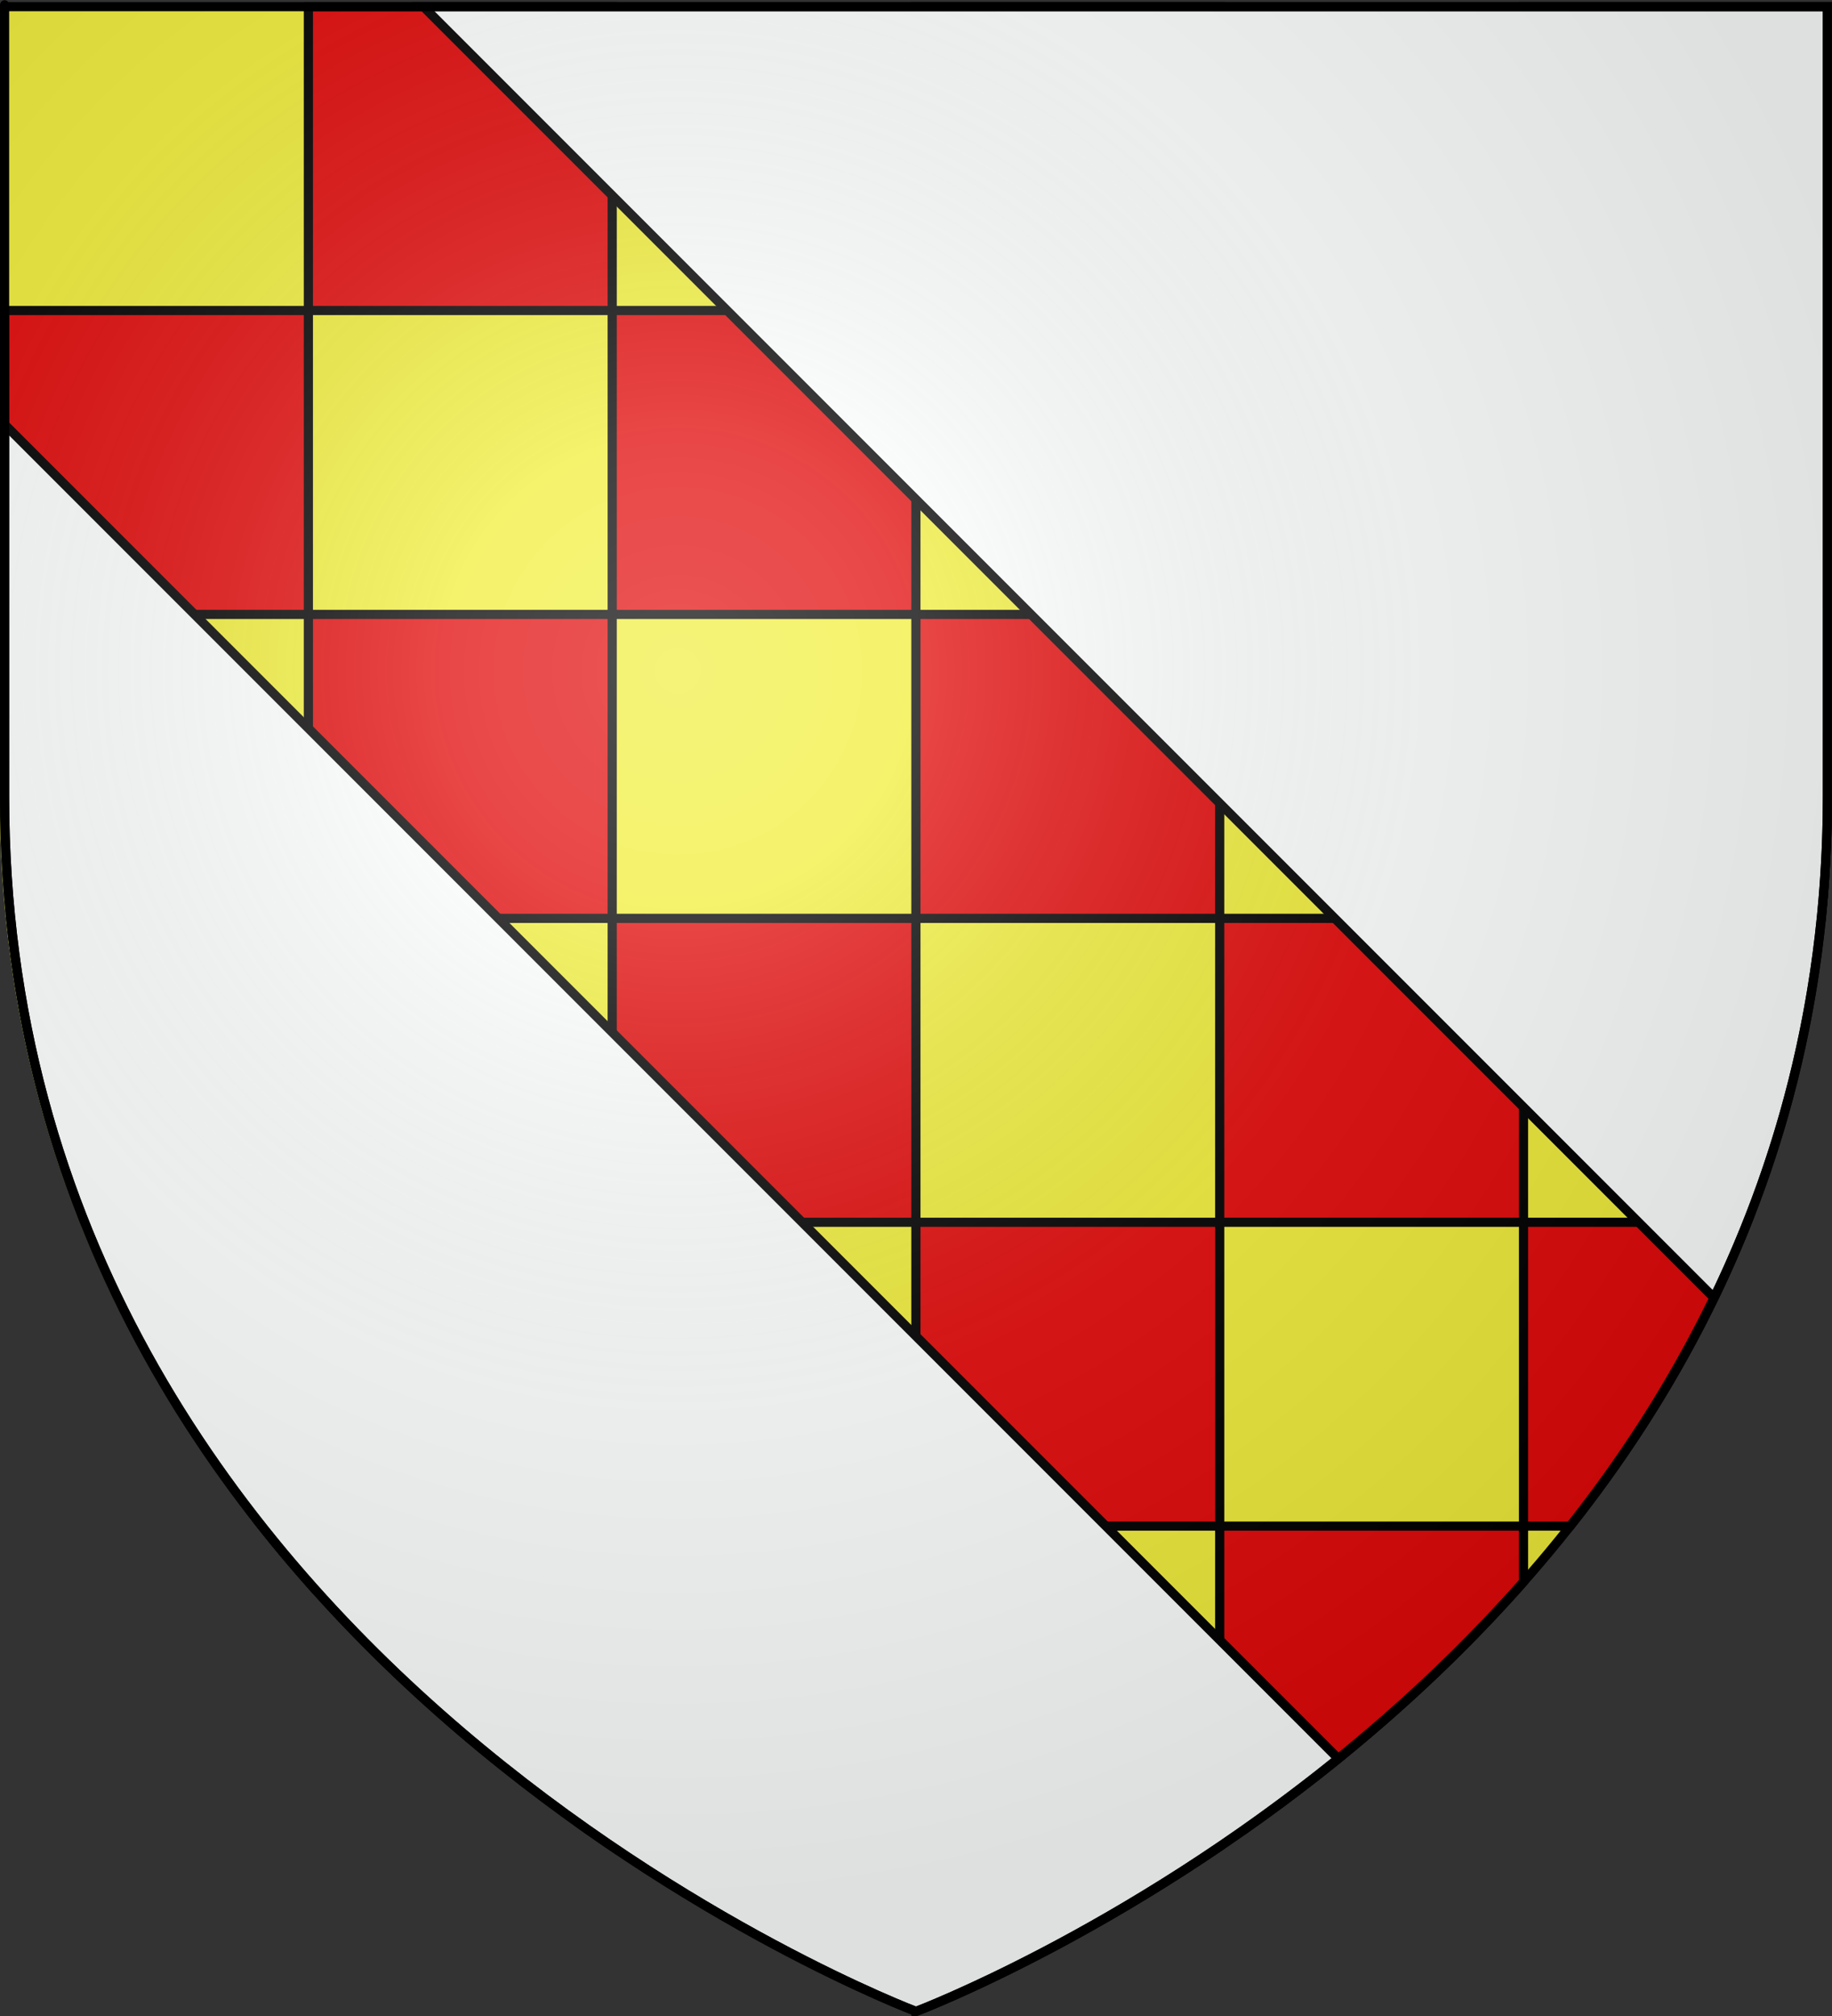 <?xml version="1.0" encoding="UTF-8" standalone="no"?>
<!-- Created with Inkscape (http://www.inkscape.org/) -->
<svg
   xmlns:svg="http://www.w3.org/2000/svg"
   xmlns="http://www.w3.org/2000/svg"
   xmlns:xlink="http://www.w3.org/1999/xlink"
   version="1.0"
   width="600"
   height="660"
   id="svg2">
  <rect width="100%" height="100%" fill="#333333" stroke="none"/>
  <desc
     id="desc4">Flag of Canton of Valais (Wallis)</desc>
  <defs
     id="defs6">
    <linearGradient
       id="linearGradient2893">
      <stop
         style="stop-color:#ffffff;stop-opacity:0.314"
         offset="0"
         id="stop2895" />
      <stop
         style="stop-color:#ffffff;stop-opacity:0.251"
         offset="0.19"
         id="stop2897" />
      <stop
         style="stop-color:#6b6b6b;stop-opacity:0.125"
         offset="0.6"
         id="stop2901" />
      <stop
         style="stop-color:#000000;stop-opacity:0.125"
         offset="1"
         id="stop2899" />
    </linearGradient>
    <radialGradient
       cx="221.445"
       cy="226.331"
       r="300"
       fx="221.445"
       fy="226.331"
       id="radialGradient3163"
       xlink:href="#linearGradient2893"
       gradientUnits="userSpaceOnUse"
       gradientTransform="matrix(1.353,0,0,1.349,-77.629,-85.747)" />
    <radialGradient
       cx="221.445"
       cy="226.331"
       r="300"
       fx="221.445"
       fy="226.331"
       id="radialGradient6189"
       xlink:href="#linearGradient2893"
       gradientUnits="userSpaceOnUse"
       gradientTransform="matrix(1.353,0,0,1.349,-75.57,-85.747)" />
    <linearGradient
       id="linearGradient6179">
      <stop
         style="stop-color:#ffffff;stop-opacity:0.314"
         offset="0"
         id="stop6181" />
      <stop
         style="stop-color:#ffffff;stop-opacity:0.251"
         offset="0.19"
         id="stop6183" />
      <stop
         style="stop-color:#6b6b6b;stop-opacity:0.125"
         offset="0.6"
         id="stop6185" />
      <stop
         style="stop-color:#000000;stop-opacity:0.125"
         offset="1"
         id="stop6187" />
    </linearGradient>
    <radialGradient
       cx="221.445"
       cy="226.331"
       r="300"
       fx="221.445"
       fy="226.331"
       id="radialGradient6209"
       xlink:href="#linearGradient2893"
       gradientUnits="userSpaceOnUse"
       gradientTransform="matrix(1.353,0,0,1.349,-77.629,-85.747)" />
    <radialGradient
       cx="221.445"
       cy="226.331"
       r="300"
       fx="221.445"
       fy="226.331"
       id="radialGradient6221"
       xlink:href="#linearGradient2893"
       gradientUnits="userSpaceOnUse"
       gradientTransform="matrix(1.353,0,0,1.349,-77.629,-85.747)" />
    <radialGradient
       cx="221.445"
       cy="226.331"
       r="300"
       fx="221.445"
       fy="226.331"
       id="radialGradient6224"
       xlink:href="#linearGradient2893"
       gradientUnits="userSpaceOnUse"
       gradientTransform="matrix(1.353,0,0,1.349,513.961,9.332)" />
  </defs>
  <g
     style="display:inline"
     id="layer3">
    <path
       d="M 298.413,658.5 C 298.413,658.5 596.913,546.18 596.913,260.728 C 596.913,-24.723 596.913,2.176 596.913,2.176 L -0.087,2.176 L -0.087,260.728 C -0.087,546.18 298.413,658.5 298.413,658.5 z "
       style="fill:#f2ef3c;fill-opacity:0.996;fill-rule:evenodd;stroke:none;stroke-width:1px;stroke-linecap:butt;stroke-linejoin:miter;stroke-opacity:1"
       id="path2855" />
    <path
       d="M 101,2.188 L 101,101.656 L 200.5,101.656 L 200.5,2.188 L 101,2.188 z M 200.5,101.656 L 200.5,201.156 L 299.969,201.156 L 299.969,101.656 L 200.5,101.656 z M 299.969,101.656 L 399.469,101.656 L 399.469,2.188 L 299.969,2.188 L 299.969,101.656 z M 399.469,101.656 L 399.469,201.156 L 498.969,201.156 L 498.969,101.656 L 399.469,101.656 z M 498.969,101.656 L 598.5,101.656 C 598.5,90.299 598.5,2.188 598.5,2.188 L 498.969,2.188 L 498.969,101.656 z M 498.969,201.156 L 498.969,300.656 L 596.5,300.656 C 597.81,287.745 598.5,274.421 598.5,260.719 C 598.5,194.954 598.5,237.911 598.5,201.156 L 498.969,201.156 z M 498.969,300.656 L 399.469,300.656 L 399.469,400.156 L 498.969,400.156 L 498.969,300.656 z M 498.969,400.156 L 498.969,499.625 L 514.25,499.625 C 537.041,470.843 557.303,437.768 572.25,400.156 L 498.969,400.156 z M 498.969,499.625 L 399.469,499.625 L 399.469,599.125 L 407.312,599.125 C 437.208,578.137 469.543,551.233 498.969,517.875 L 498.969,499.625 z M 399.469,599.125 L 299.969,599.125 L 299.969,658.5 C 299.969,658.5 300,658.5 300,658.5 C 300,658.5 344.684,641.674 399.469,604.531 L 399.469,599.125 z M 299.969,599.125 L 299.969,499.625 L 200.5,499.625 L 200.5,599.125 L 299.969,599.125 z M 200.5,599.125 L 192.688,599.125 C 195.315,600.97 197.914,602.746 200.5,604.5 L 200.5,599.125 z M 200.5,499.625 L 200.5,400.156 L 101,400.156 L 101,499.625 L 200.5,499.625 z M 101,499.625 L 85.75,499.625 C 90.722,505.904 95.818,511.968 101,517.844 L 101,499.625 z M 101,400.156 L 101,300.656 L 3.5,300.656 C 7.173,336.866 15.753,369.968 27.75,400.156 L 101,400.156 z M 101,300.656 L 200.5,300.656 L 200.5,201.156 L 101,201.156 L 101,300.656 z M 101,201.156 L 101,101.656 L 1.5,101.656 L 1.5,201.156 L 101,201.156 z M 200.5,300.656 L 200.5,400.156 L 299.969,400.156 L 299.969,300.656 L 200.5,300.656 z M 299.969,300.656 L 399.469,300.656 L 399.469,201.156 L 299.969,201.156 L 299.969,300.656 z M 299.969,400.156 L 299.969,499.625 L 399.469,499.625 L 399.469,400.156 L 299.969,400.156 z "
       style="fill:#e20909;fill-opacity:1;fill-rule:evenodd;stroke:#000000;stroke-width:3;stroke-linecap:butt;stroke-linejoin:miter;stroke-miterlimit:4;stroke-opacity:1;display:inline"
       id="path5170" />
    <path
       d="M 598.5,2.188 L 598.5,260.719 C 598.5,323.631 583.983,378.131 561.375,424.875 L 138.687,2.188 L 598.5,2.188 z M 1.5,138.938 L 438.313,575.75 C 367.511,633.085 300,658.5 300,658.5 C 300,658.5 1.5,546.17 1.5,260.719 C 1.5,126.257 1.5,170.244 1.5,138.938 z "
       style="fill:#feffff;fill-opacity:1;fill-rule:evenodd;stroke:#000000;stroke-width:3;stroke-linecap:butt;stroke-linejoin:miter;stroke-miterlimit:4;stroke-opacity:1"
       id="path5140" />
  </g>
  <g
     id="layer4" />
  <g
     id="layer2">
    <path
       d="M 300,658.5 C 300,658.5 598.5,546.18 598.5,260.728 C 598.5,-24.723 598.5,2.176 598.5,2.176 L 1.5,2.176 L 1.5,260.728 C 1.5,546.18 300,658.5 300,658.5 z "
       style="opacity:1;fill:url(#radialGradient3163);fill-opacity:1;fill-rule:evenodd;stroke:none;stroke-width:1px;stroke-linecap:butt;stroke-linejoin:miter;stroke-opacity:1"
       id="path2875" />
  </g>
  <g
     id="layer1">
    <path
       d="M 300,658.5 C 300,658.5 1.5,546.18 1.5,260.728 C 1.5,-24.723 1.5,2.176 1.5,2.176 L 598.5,2.176 L 598.5,260.728 C 598.5,546.18 300,658.5 300,658.5 z "
       style="opacity:1;fill:none;fill-opacity:1;fill-rule:evenodd;stroke:#000000;stroke-width:3;stroke-linecap:butt;stroke-linejoin:miter;stroke-miterlimit:4;stroke-dasharray:none;stroke-opacity:1"
       id="path1411" />
  </g>
</svg>
